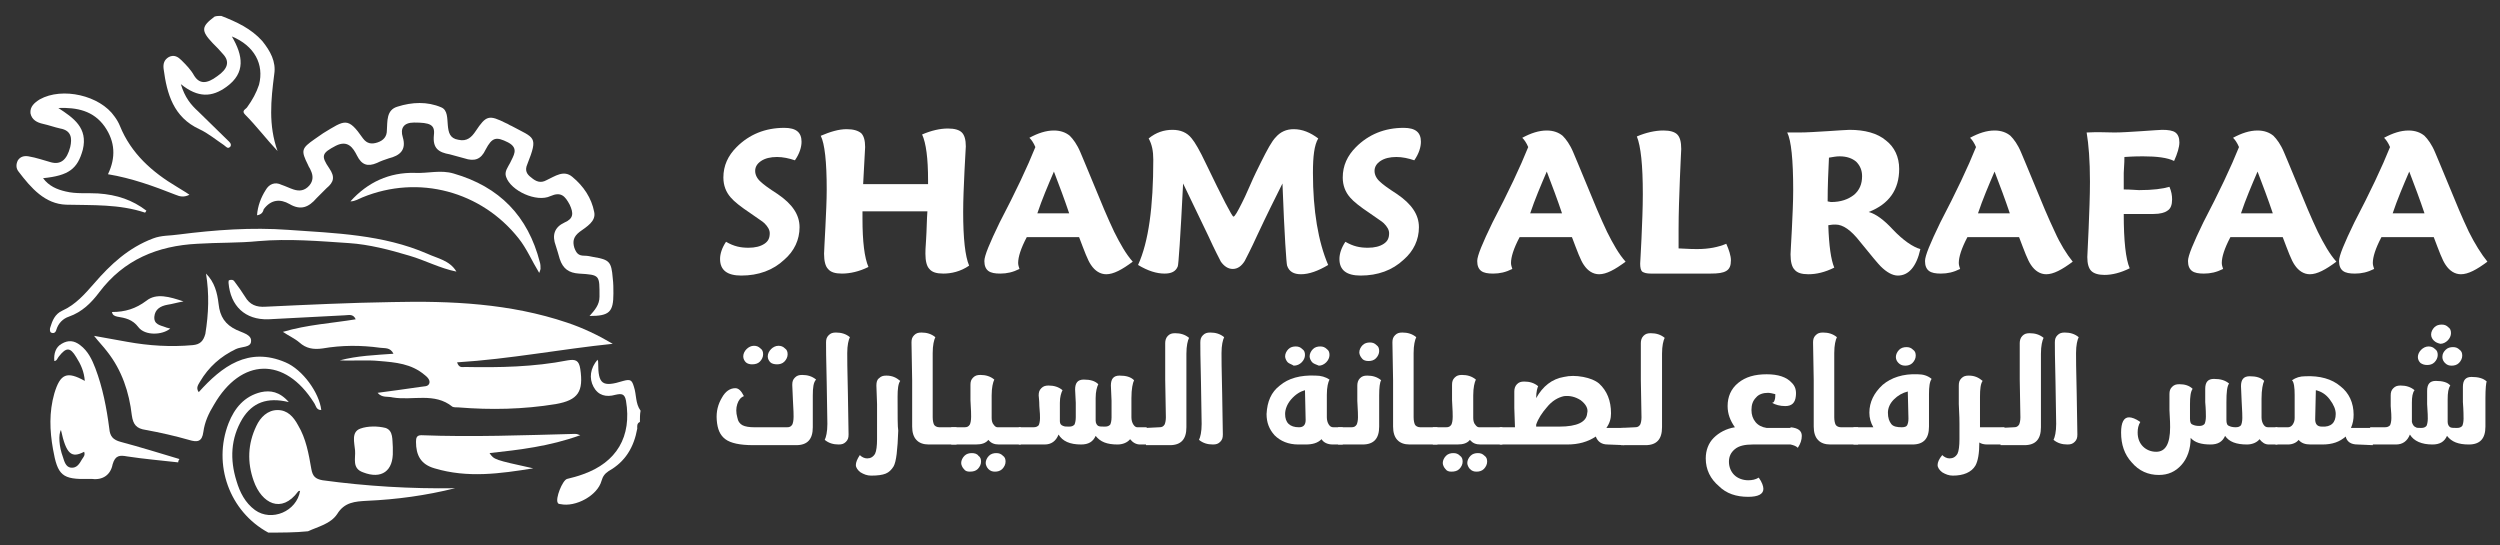 <?xml version="1.0" encoding="utf-8"?>
<!-- Generator: Adobe Illustrator 24.2.3, SVG Export Plug-In . SVG Version: 6.00 Build 0)  -->
<svg version="1.1" id="Layer_1" xmlns="http://www.w3.org/2000/svg" xmlns:xlink="http://www.w3.org/1999/xlink" x="0px" y="0px"
	 viewBox="0 0 377.4 82.3" style="enable-background:new 0 0 377.4 82.3;" xml:space="preserve">
<rect x="0" y="0" width="377.4" height="82.3" fill="#333333" stroke="none"/>
<style type="text/css">
	.st0{fill:#FFFFFF;}
</style>
<g>
	<path class="st0" d="M113,37.4c1,0,1.8-0.2,2.4-0.6c0.6-0.4,0.8-0.9,0.8-1.6c0-0.5-0.3-1-0.8-1.5c-0.3-0.3-1-0.7-2.1-1.5
		c-1.5-1-2.5-1.8-3-2.4c-0.7-0.8-1.1-1.8-1.1-3c0-1.8,0.7-3.3,2-4.6c1.9-1.9,4.3-2.9,7.2-2.9c1.8,0,2.6,0.7,2.6,2.1
		c0,0.8-0.3,1.8-1,2.8c-0.9-0.3-1.8-0.5-2.7-0.5c-1,0-1.8,0.2-2.4,0.6s-0.9,0.9-0.9,1.5s0.3,1.2,0.9,1.7c0.3,0.3,1.1,0.9,2.5,1.8
		c2.2,1.5,3.3,3.1,3.3,5c0,1.9-0.8,3.6-2.3,4.9c-1.7,1.6-3.9,2.4-6.5,2.4c-2.1,0-3.2-0.8-3.2-2.5c0-0.8,0.3-1.7,0.9-2.6
		C110.8,37.2,111.8,37.4,113,37.4z"/>
	<path class="st0" d="M142.4,41.3c-1,0-1.7-0.2-2.1-0.7c-0.4-0.4-0.6-1.2-0.6-2.3c0-0.2,0-0.9,0.1-2.1c0.1-1.5,0.1-3,0.2-4.3h-9.8
		V33c0,3.5,0.3,5.9,0.9,7.3c-1.4,0.7-2.8,1-4,1c-1,0-1.7-0.2-2.1-0.7c-0.4-0.4-0.6-1.2-0.6-2.3c0-0.5,0.1-1.8,0.2-4
		c0.1-2.1,0.2-4,0.2-5.7c0-4.2-0.3-6.9-0.9-8.1c1.4-0.6,2.7-1,3.9-1c1,0,1.7,0.2,2.2,0.6c0.4,0.4,0.6,1.1,0.6,2.1
		c0,0.2-0.1,2.1-0.3,5.6h9.8v-0.6c0-3.3-0.3-5.6-0.9-6.9c1.4-0.6,2.7-0.9,3.9-0.9c1,0,1.7,0.2,2.1,0.6c0.4,0.4,0.6,1.1,0.6,2.1
		c0,0.3-0.1,1.5-0.2,3.7c-0.1,2.2-0.2,4.3-0.2,6.2c0,4,0.3,6.7,0.9,8.1C145,41,143.6,41.3,142.4,41.3z"/>
	<path class="st0" d="M171,39.5c-1.6,1.2-2.9,1.9-4,1.9c-0.9,0-1.7-0.5-2.3-1.4c-0.5-0.7-1-2.1-1.8-4.2H155c-0.9,1.7-1.3,3-1.3,3.9
		c0,0.3,0.1,0.6,0.2,0.9c-1,0.5-1.9,0.7-2.9,0.7c-0.8,0-1.4-0.1-1.8-0.4c-0.4-0.3-0.6-0.8-0.6-1.5c0-0.8,0.8-2.7,2.3-5.8
		c2.4-4.6,4.2-8.4,5.4-11.4c-0.3-0.7-0.6-1.1-0.9-1.4c1.3-0.7,2.5-1.1,3.7-1.1c1,0,1.8,0.3,2.4,0.8c0.5,0.5,1.1,1.3,1.6,2.5
		c0.2,0.5,0.9,2.1,2,4.8s2.1,5.1,3.1,7.2C169.1,36.8,170,38.4,171,39.5L171,39.5z M161.4,32.2c-0.7-2.1-1.5-4.2-2.3-6.3
		c-0.9,2.1-1.8,4.2-2.5,6.3H161.4z"/>
	<path class="st0" d="M196.4,41.4c-1.1,0-1.8-0.4-2.1-1.3c-0.1-0.3-0.4-4.4-0.7-12.4c-1.1,2.2-2.4,4.8-3.8,7.8
		c-1,2.2-1.7,3.5-1.9,3.9c-0.5,0.8-1.1,1.2-1.8,1.2s-1.3-0.4-1.8-1.1c-0.2-0.4-0.9-1.7-1.9-3.9c-1.4-2.9-2.7-5.6-3.8-7.9
		c-0.4,8.1-0.7,12.3-0.8,12.5c-0.3,0.8-1,1.1-2,1.1c-1.2,0-2.5-0.4-4-1.3c1.6-3.5,2.3-8.8,2.3-15.9c0-1.3-0.2-2.3-0.7-3.2
		c1.1-0.9,2.3-1.3,3.6-1.3c1.2,0,2.2,0.4,2.9,1.3c0.5,0.6,1.2,1.8,2.1,3.7c2.6,5.4,4,8.1,4.2,8.1s0.6-0.7,1.3-2.1
		c0.2-0.4,0.6-1.2,1.2-2.6c0.6-1.4,1.2-2.6,1.7-3.6c0.9-1.8,1.6-3.1,2.2-3.7c0.7-0.8,1.6-1.2,2.7-1.2c1.3,0,2.5,0.5,3.7,1.4
		c-0.6,1-0.8,2.7-0.8,5.2c0,5.7,0.8,10.4,2.3,13.9C199,40.9,197.6,41.4,196.4,41.4z"/>
	<path class="st0" d="M206.5,37.4c1,0,1.8-0.2,2.4-0.6c0.6-0.4,0.8-0.9,0.8-1.6c0-0.5-0.3-1-0.8-1.5c-0.3-0.3-1-0.7-2.1-1.5
		c-1.5-1-2.5-1.8-3-2.4c-0.7-0.8-1.1-1.8-1.1-3c0-1.8,0.7-3.3,2-4.6c1.9-1.9,4.3-2.9,7.2-2.9c1.8,0,2.6,0.7,2.6,2.1
		c0,0.8-0.3,1.8-1,2.8c-0.9-0.3-1.8-0.5-2.7-0.5c-1,0-1.8,0.2-2.4,0.6c-0.6,0.4-0.9,0.9-0.9,1.5s0.3,1.2,0.9,1.7
		c0.3,0.3,1.1,0.9,2.5,1.8c2.2,1.5,3.3,3.1,3.3,5c0,1.9-0.8,3.6-2.3,4.9c-1.7,1.6-3.9,2.4-6.5,2.4c-2.1,0-3.2-0.8-3.2-2.5
		c0-0.8,0.3-1.7,0.9-2.6C204.3,37.2,205.3,37.4,206.5,37.4z"/>
	<path class="st0" d="M245.4,39.5c-1.6,1.2-2.9,1.9-4,1.9c-0.9,0-1.7-0.5-2.3-1.4c-0.5-0.7-1-2.1-1.8-4.2h-7.9
		c-0.9,1.7-1.3,3-1.3,3.9c0,0.3,0.1,0.6,0.2,0.9c-1,0.5-1.9,0.7-2.9,0.7c-0.8,0-1.4-0.1-1.8-0.4c-0.4-0.3-0.6-0.8-0.6-1.5
		c0-0.8,0.8-2.7,2.3-5.8c2.4-4.6,4.2-8.4,5.4-11.4c-0.3-0.7-0.6-1.1-0.9-1.4c1.3-0.7,2.5-1.1,3.7-1.1c1,0,1.8,0.3,2.4,0.8
		c0.5,0.5,1.1,1.3,1.6,2.5c0.2,0.5,0.9,2.1,2,4.8s2.1,5.1,3.1,7.2C243.5,36.8,244.4,38.4,245.4,39.5L245.4,39.5z M235.8,32.2
		c-0.7-2.1-1.5-4.2-2.3-6.3c-0.9,2.1-1.8,4.2-2.5,6.3H235.8z"/>
	<path class="st0" d="M261.3,39.3c0,0.8-0.2,1.3-0.7,1.6s-1.2,0.4-2.4,0.4c-0.3,0-0.8,0-1.5,0c-0.7,0-1.2,0-1.6,0
		c-1.4,0-2.8,0-4.1,0h-1.8c-0.6,0-1-0.1-1.3-0.3c-0.2-0.2-0.3-0.6-0.3-1.2c0-0.2,0.1-1.5,0.2-3.8c0.1-2.3,0.2-4.6,0.2-6.7
		c0-4.4-0.3-7.2-0.9-8.7c1.4-0.6,2.8-0.9,4-0.9c1,0,1.7,0.2,2.1,0.6c0.4,0.4,0.6,1.1,0.6,2.2c0,0.3-0.1,1.7-0.2,4.4
		c-0.1,2.7-0.2,5.2-0.2,7.7c0,1.3,0,2.2,0,2.9c1.6,0.1,2.5,0.1,2.8,0.1c1.8,0,3.2-0.3,4.4-0.8C261,37.7,261.3,38.6,261.3,39.3z"/>
	<path class="st0" d="M286.5,41.6c-0.8,0-1.7-0.5-2.6-1.4c-0.4-0.4-1.4-1.6-3.1-3.7c-1.4-1.8-2.6-2.6-3.7-2.6c-0.3,0-0.6,0-1.1,0.1
		c0.1,3.1,0.4,5.2,0.9,6.4c-1.4,0.7-2.7,1-3.9,1c-1,0-1.7-0.2-2.1-0.7c-0.4-0.4-0.6-1.2-0.6-2.3c0-0.4,0.1-1.7,0.2-3.8
		s0.2-4.1,0.2-5.9c0-4.6-0.3-7.5-0.9-8.7c0.6,0,1.2,0,1.8,0c1.2,0,2.6-0.1,4.3-0.2c1.7-0.1,2.8-0.2,3.3-0.2c2.3,0,4.2,0.5,5.5,1.6
		c1.3,1,2,2.5,2,4.3c0,3.1-1.5,5.3-4.6,6.5c1.1,0.3,2.3,1.2,3.6,2.6c1.6,1.7,3.1,2.7,4.2,3C289.3,40.3,288.1,41.6,286.5,41.6z
		 M276.4,30.5c1.5,0,2.6-0.4,3.5-1.1c0.8-0.7,1.2-1.6,1.2-2.8c0-0.9-0.3-1.6-0.9-2.2c-0.6-0.5-1.4-0.8-2.5-0.8c-0.5,0-1,0.1-1.6,0.2
		c-0.1,2.1-0.2,4.3-0.2,6.6L276.4,30.5L276.4,30.5z"/>
	<path class="st0" d="M312.9,39.5c-1.6,1.2-2.9,1.9-4,1.9c-0.9,0-1.7-0.5-2.3-1.4c-0.5-0.7-1-2.1-1.8-4.2H297
		c-0.9,1.7-1.3,3-1.3,3.9c0,0.3,0.1,0.6,0.2,0.9c-1,0.5-1.9,0.7-2.9,0.7c-0.8,0-1.4-0.1-1.8-0.4c-0.4-0.3-0.6-0.8-0.6-1.5
		c0-0.8,0.8-2.7,2.3-5.8c2.4-4.6,4.2-8.4,5.4-11.4c-0.3-0.7-0.6-1.1-0.9-1.4c1.3-0.7,2.5-1.1,3.7-1.1c1,0,1.8,0.3,2.4,0.8
		c0.5,0.5,1.1,1.3,1.6,2.5c0.2,0.5,0.9,2.1,2,4.8s2.1,5.1,3.1,7.2C311,36.8,312,38.4,312.9,39.5L312.9,39.5z M303.4,32.2
		c-0.7-2.1-1.5-4.2-2.3-6.3c-0.9,2.1-1.8,4.2-2.5,6.3H303.4z"/>
	<path class="st0" d="M319.2,20c1.1,0,2.5-0.1,4.1-0.2s2.7-0.2,3.1-0.2c0.9,0,1.6,0.1,2,0.4s0.6,0.8,0.6,1.5s-0.3,1.7-0.8,2.8
		c-1-0.5-2.6-0.7-4.7-0.7c-0.4,0-1.4,0-2.8,0.1c0,0.2,0,1-0.1,2.4c0,1,0,1.8,0,2.5c1.1,0,1.9,0.1,2.3,0.1c2.1,0,3.6-0.2,4.6-0.5
		c0.3,0.7,0.4,1.3,0.4,1.9c0,0.8-0.2,1.4-0.7,1.7c-0.4,0.3-1.1,0.5-2.1,0.5h-1.4c-1,0-2,0-3.1,0c0,4.1,0.3,6.8,0.9,8.2
		c-1.4,0.7-2.7,1-3.8,1c-0.9,0-1.6-0.2-2-0.6c-0.4-0.4-0.6-1.1-0.6-2.1c0-0.3,0.1-1.8,0.2-4.3s0.2-4.9,0.2-7.1
		c0-3.2-0.2-5.6-0.5-7.4C316.7,19.9,318.1,20,319.2,20z"/>
	<path class="st0" d="M352.7,39.5c-1.6,1.2-2.9,1.9-4,1.9c-0.9,0-1.7-0.5-2.3-1.4c-0.5-0.7-1-2.1-1.8-4.2h-7.9
		c-0.9,1.7-1.3,3-1.3,3.9c0,0.3,0.1,0.6,0.2,0.9c-1,0.5-1.9,0.7-2.9,0.7c-0.8,0-1.4-0.1-1.8-0.4c-0.4-0.3-0.6-0.8-0.6-1.5
		c0-0.8,0.8-2.7,2.3-5.8c2.4-4.6,4.2-8.4,5.4-11.4c-0.3-0.7-0.6-1.1-0.9-1.4c1.3-0.7,2.5-1.1,3.7-1.1c1,0,1.8,0.3,2.4,0.8
		c0.5,0.5,1.1,1.3,1.6,2.5c0.2,0.5,0.9,2.1,2,4.8s2.1,5.1,3.1,7.2C350.8,36.8,351.7,38.4,352.7,39.5L352.7,39.5z M343.1,32.2
		c-0.7-2.1-1.5-4.2-2.3-6.3c-0.9,2.1-1.8,4.2-2.5,6.3H343.1z"/>
	<path class="st0" d="M375.5,39.5c-1.6,1.2-2.9,1.9-4,1.9c-0.9,0-1.7-0.5-2.3-1.4c-0.5-0.7-1-2.1-1.8-4.2h-7.9
		c-0.9,1.7-1.3,3-1.3,3.9c0,0.3,0.1,0.6,0.2,0.9c-1,0.5-1.9,0.7-2.9,0.7c-0.8,0-1.4-0.1-1.8-0.4c-0.4-0.3-0.6-0.8-0.6-1.5
		c0-0.8,0.8-2.7,2.3-5.8c2.4-4.6,4.2-8.4,5.4-11.4c-0.3-0.7-0.6-1.1-0.9-1.4c1.3-0.7,2.5-1.1,3.7-1.1c1,0,1.8,0.3,2.4,0.8
		c0.5,0.5,1.1,1.3,1.6,2.5c0.2,0.5,0.9,2.1,2,4.8s2.1,5.1,3.1,7.2C373.6,36.8,374.6,38.4,375.5,39.5L375.5,39.5z M366,32.2
		c-0.7-2.1-1.5-4.2-2.3-6.3c-0.9,2.1-1.8,4.2-2.5,6.3H366z"/>
</g>
<g>
	<path class="st0" d="M122.7,59.7c0,0.7,0,1.6,0,2.5v2.3c0,1.8-0.8,2.7-2.5,2.7h-6.5c-2,0-3.4-0.3-4.2-0.9c-0.8-0.6-1.2-1.5-1.3-2.9
		c-0.1-1.3,0.2-2.4,0.8-3.4c0.5-0.9,1.2-1.4,2-1.4c0.5,0,0.9,0.4,1.3,1.2c-0.5,0.2-0.8,0.6-1,1.2c-0.2,0.6-0.2,1.3,0,2
		c0.1,0.6,0.4,1,0.8,1.2s1,0.3,1.8,0.3h4.9c0.4,0,0.6-0.1,0.8-0.4c0.1-0.2,0.2-0.6,0.2-1.2c0-0.2,0-1-0.1-2.5l-0.1-2.3
		c0-0.5,0.1-0.8,0.4-1.1s0.6-0.4,1.1-0.4c0.8,0,1.5,0.2,2.1,0.7C122.8,57.7,122.7,58.5,122.7,59.7z M112.6,54.7
		c-0.2-0.2-0.4-0.5-0.4-0.9s0.2-0.8,0.5-1.1s0.7-0.5,1.1-0.5s0.7,0.1,1,0.4c0.3,0.2,0.4,0.5,0.4,0.9s-0.2,0.8-0.5,1.1
		S114,55,113.5,55C113.2,55,112.8,54.9,112.6,54.7z M116.3,54.7c-0.2-0.2-0.4-0.5-0.4-0.9s0.2-0.8,0.5-1.1s0.7-0.5,1.1-0.5
		s0.7,0.1,1,0.4c0.3,0.2,0.4,0.5,0.4,0.9s-0.2,0.8-0.5,1.1s-0.7,0.4-1.1,0.4C116.9,55,116.5,54.9,116.3,54.7z"/>
	<path class="st0" d="M128,59.5l0.1,6.1c0,0.5-0.1,0.8-0.4,1.1s-0.6,0.4-1.1,0.4c-0.8,0-1.5-0.2-2.1-0.7c0.2-0.4,0.4-1.2,0.4-2.4
		l-0.1-6.2c-0.1-3.6-0.1-5.7-0.1-6.1c0-0.5,0.1-0.8,0.4-1.1s0.6-0.4,1.1-0.4c0.8,0,1.5,0.2,2.1,0.7c-0.2,0.4-0.4,1.2-0.4,2.4
		C127.9,53.8,127.9,55.8,128,59.5z"/>
	<path class="st0" d="M135.6,65c-0.1,2.9-0.3,4.7-0.7,5.4c-0.3,0.5-0.7,0.9-1.2,1.1s-1.2,0.3-2.2,0.3c-0.6,0-1.1-0.2-1.6-0.5
		c-0.4-0.3-0.7-0.7-0.7-1.1s0.2-0.9,0.6-1.5c0.3,0.3,0.7,0.5,1.1,0.5c0.5,0,0.9-0.2,1.2-0.7c0.2-0.4,0.3-1.2,0.3-2.2
		c0-0.3,0-0.8,0-1.4V64c0-0.5,0-1.5,0-3l-0.1-2.8c0-0.5,0.1-0.9,0.4-1.1c0.3-0.3,0.6-0.4,1.1-0.4c0.9,0,1.5,0.3,2.1,0.8
		c-0.3,0.4-0.4,1.2-0.4,2.4C135.5,62.8,135.5,64.5,135.6,65z"/>
	<path class="st0" d="M140.2,67.1c-1.6,0-2.5-0.9-2.5-2.7c0-2.7,0-5.1,0-7l-0.1-5.7c0-0.5,0.1-0.8,0.4-1.1s0.6-0.4,1.1-0.4
		c0.8,0,1.5,0.2,2.1,0.7c-0.2,0.4-0.4,1.2-0.4,2.4V63c0,0.5,0.1,0.9,0.2,1.1c0.1,0.2,0.4,0.4,0.8,0.4h2.6v2.6
		C144.4,67.1,140.2,67.1,140.2,67.1z"/>
	<path class="st0" d="M150.8,67.1c-0.7,0-1.2-0.2-1.6-0.7c-0.4,0.5-1,0.7-1.9,0.7h-3.7v-2.6h2c0.4,0,0.6-0.1,0.8-0.4
		c0.1-0.2,0.2-0.6,0.2-1.2c0-0.2,0-1-0.1-2.5c0-1.2,0-2,0-2.3c0-0.5,0.1-0.8,0.4-1.1c0.3-0.3,0.6-0.4,1.1-0.4c0.8,0,1.5,0.2,2.1,0.7
		c-0.2,0.4-0.4,1.2-0.4,2.4v3.4c0,0.4,0.1,0.8,0.3,1c0.2,0.3,0.4,0.4,0.6,0.4h3.5v2.6C154.1,67.1,150.8,67.1,150.8,67.1z
		 M147.7,68.8c0.3,0.2,0.4,0.5,0.4,0.9s-0.2,0.8-0.5,1.1c-0.3,0.3-0.7,0.4-1.2,0.4c-0.4,0-0.7-0.1-0.9-0.4c-0.2-0.2-0.4-0.6-0.4-0.9
		c0-0.4,0.2-0.8,0.5-1.1c0.3-0.3,0.7-0.4,1.1-0.4C147.1,68.4,147.5,68.5,147.7,68.8z M151.4,68.8c0.3,0.2,0.4,0.5,0.4,0.9
		s-0.2,0.8-0.5,1.1c-0.3,0.3-0.7,0.4-1.1,0.4c-0.4,0-0.7-0.1-1-0.4c-0.2-0.2-0.4-0.6-0.4-0.9c0-0.4,0.2-0.8,0.5-1.1
		c0.3-0.3,0.7-0.4,1.1-0.4S151.1,68.5,151.4,68.8z"/>
	<path class="st0" d="M172.1,67.1c-0.6,0-1.1-0.3-1.5-0.8c-0.4,0.5-1.1,0.8-1.9,0.8c-1.6,0-2.6-0.4-3.3-1.3
		c-0.4,0.9-1.1,1.3-2.2,1.3c-1.7,0-2.8-0.5-3.4-1.5c-0.4,1-1.1,1.5-2.1,1.5h-3.9v-2.6h2.2c0.4,0,0.6-0.1,0.8-0.3
		c0.1-0.2,0.2-0.6,0.2-1.1c0-0.2,0-0.8-0.1-1.8c0-0.9-0.1-1.4-0.1-1.6c0-0.5,0.1-0.8,0.4-1.1c0.3-0.3,0.6-0.4,1.1-0.4
		c0.8,0,1.5,0.2,2.1,0.7c-0.2,0.4-0.4,1-0.4,1.9c0,0.5,0,1,0,1.4v1.4c0,0.4,0.2,0.6,0.5,0.7c0.2,0.1,0.5,0.1,0.9,0.1
		s0.6-0.1,0.8-0.3c0.1-0.2,0.2-0.6,0.2-1.1s0-1.2,0-2.2l-0.1-2c0-1,0.4-1.5,1.3-1.5c1,0,1.7,0.2,2.2,0.7c-0.2,0.4-0.4,1.1-0.4,2.1
		v3.4c0,0.4,0.2,0.7,0.4,0.8c0.2,0.1,0.5,0.1,1,0.1c0.4,0,0.6-0.1,0.8-0.3c0.1-0.2,0.2-0.6,0.2-1.1s0-1.3,0-2.5l-0.1-2.3
		c0-1,0.4-1.5,1.3-1.5c1,0,1.7,0.2,2.2,0.7c-0.2,0.4-0.4,1.3-0.4,2.7c0,0.3,0,1.2,0,2.7c0,0.1,0,0.1,0,0.2c0,0.4,0.1,0.8,0.3,1.1
		s0.4,0.4,0.6,0.4h1.4v2.6C173.1,67.1,172.1,67.1,172.1,67.1z"/>
	<path class="st0" d="M175,64.5c0.4,0,0.6-0.1,0.8-0.4c0.1-0.2,0.2-0.6,0.2-1.1l-0.1-5.7c0-3.1,0-4.9,0-5.5c0-0.4,0.1-0.8,0.4-1.1
		s0.6-0.4,1.1-0.4c0.8,0,1.5,0.2,2.1,0.7c-0.2,0.4-0.4,1.2-0.4,2.4v11.1c0,1.8-0.8,2.7-2.5,2.7H173v-2.6L175,64.5L175,64.5z"/>
	<path class="st0" d="M184.5,59.5l0.1,6.1c0,0.5-0.1,0.8-0.4,1.1s-0.6,0.4-1.1,0.4c-0.8,0-1.5-0.2-2.1-0.7c0.2-0.4,0.4-1.2,0.4-2.4
		l-0.1-6.2c-0.1-3.6-0.1-5.7-0.1-6.1c0-0.5,0.1-0.8,0.4-1.1s0.6-0.4,1.1-0.4c0.8,0,1.5,0.2,2.1,0.7c-0.2,0.4-0.4,1.2-0.4,2.4
		C184.4,53.8,184.4,55.8,184.5,59.5z"/>
	<path class="st0" d="M201.2,67.1c-0.8,0-1.4-0.3-1.7-0.8c-0.6,0.6-1.4,0.8-2.4,0.8H196c-1.5,0-2.7-0.5-3.6-1.4
		c-0.8-0.9-1.2-1.9-1.2-3.2c0.1-1.9,0.7-3.3,2-4.3c1.3-1.1,3.1-1.6,5.4-1.5c0.8,0,1.5,0.2,2.1,0.6c-0.2,0.4-0.4,1.1-0.4,2.3v3.3V63
		c0,0.4,0.1,0.8,0.3,1.1c0.2,0.3,0.4,0.4,0.7,0.4h1.4v2.6C202.7,67.1,201.2,67.1,201.2,67.1z M194.4,54.7c-0.2-0.2-0.4-0.6-0.4-0.9
		c0-0.4,0.2-0.8,0.5-1.1s0.7-0.4,1.1-0.4c0.4,0,0.7,0.1,1,0.4c0.3,0.2,0.4,0.5,0.4,0.9s-0.2,0.8-0.5,1.1s-0.7,0.5-1.2,0.5
		C195,55,194.6,54.9,194.4,54.7z M197.1,63.4l-0.1-4.5c-0.7,0.2-1.4,0.6-2.1,1.4c-0.6,0.7-0.9,1.5-0.9,2.2c0,1.3,0.7,2,2.1,2
		C196.8,64.5,197.1,64.1,197.1,63.4z M198.1,54.7c-0.2-0.2-0.4-0.6-0.4-0.9c0-0.4,0.2-0.8,0.5-1.1s0.7-0.4,1.1-0.4
		c0.4,0,0.7,0.1,1,0.4c0.3,0.2,0.4,0.5,0.4,0.9s-0.2,0.8-0.5,1.1s-0.7,0.5-1.1,0.5C198.6,55,198.3,54.9,198.1,54.7z"/>
	<path class="st0" d="M208.2,59.7v4.7c0,1.8-0.8,2.7-2.5,2.7H202v-2.6h2c0.4,0,0.6-0.1,0.8-0.4c0.1-0.2,0.2-0.6,0.2-1.1
		c0-0.2,0-1-0.1-2.5c0-1.2,0-2,0-2.3c0-0.4,0.1-0.8,0.4-1.1c0.3-0.3,0.6-0.4,1.1-0.4c0.8,0,1.5,0.2,2.1,0.7
		C208.3,57.7,208.2,58.5,208.2,59.7z M205.6,54.1c-0.2-0.2-0.4-0.6-0.4-0.9c0-0.4,0.2-0.8,0.5-1.1s0.7-0.4,1.1-0.4
		c0.4,0,0.7,0.1,1,0.4c0.3,0.2,0.4,0.5,0.4,0.9s-0.2,0.8-0.5,1.1s-0.7,0.4-1.1,0.4S205.8,54.4,205.6,54.1z"/>
	<path class="st0" d="M212.8,67.1c-1.6,0-2.5-0.9-2.5-2.7c0-2.7,0-5.1,0-7l-0.1-5.7c0-0.5,0.1-0.8,0.4-1.1s0.6-0.4,1.1-0.4
		c0.8,0,1.5,0.2,2.1,0.7c-0.2,0.4-0.4,1.2-0.4,2.4V63c0,0.5,0.1,0.9,0.2,1.1c0.1,0.2,0.4,0.4,0.8,0.4h2.6v2.6
		C217,67.1,212.8,67.1,212.8,67.1z"/>
	<path class="st0" d="M223.5,67.1c-0.7,0-1.2-0.2-1.6-0.7c-0.4,0.5-1,0.7-1.9,0.7h-3.7v-2.6h2c0.4,0,0.6-0.1,0.8-0.4
		c0.1-0.2,0.2-0.6,0.2-1.2c0-0.2,0-1-0.1-2.5c0-1.2,0-2,0-2.3c0-0.5,0.1-0.8,0.4-1.1c0.3-0.3,0.6-0.4,1.1-0.4c0.8,0,1.5,0.2,2.1,0.7
		c-0.2,0.4-0.4,1.2-0.4,2.4v3.4c0,0.4,0.1,0.8,0.3,1c0.2,0.3,0.4,0.4,0.6,0.4h3.5v2.6C226.8,67.1,223.5,67.1,223.5,67.1z
		 M220.4,68.8c0.3,0.2,0.4,0.5,0.4,0.9s-0.2,0.8-0.5,1.1c-0.3,0.3-0.7,0.4-1.2,0.4c-0.4,0-0.7-0.1-0.9-0.4c-0.2-0.2-0.4-0.6-0.4-0.9
		c0-0.4,0.2-0.8,0.5-1.1s0.7-0.4,1.1-0.4C219.8,68.4,220.1,68.5,220.4,68.8z M224.1,68.8c0.3,0.2,0.4,0.5,0.4,0.9s-0.2,0.8-0.5,1.1
		c-0.3,0.3-0.7,0.4-1.1,0.4c-0.4,0-0.7-0.1-1-0.4c-0.2-0.2-0.4-0.6-0.4-0.9c0-0.4,0.2-0.8,0.5-1.1c0.3-0.3,0.7-0.4,1.1-0.4
		C223.5,68.4,223.8,68.5,224.1,68.8z"/>
	<path class="st0" d="M242.7,67.1c-0.9,0-1.5-0.4-1.8-1.2c-1.2,0.8-2.6,1.2-4.3,1.2h-10.2v-2.6h2.3l-0.1-2.9c0-1.3,0-2.2,0-2.5
		c0-0.4,0.1-0.8,0.4-1.1c0.3-0.3,0.6-0.4,1.1-0.4c0.8,0,1.5,0.2,2.1,0.7c-0.1,0.2-0.3,0.8-0.3,1.8c1-1.8,2.4-2.9,4.2-3.2
		c0.9-0.2,1.8-0.2,2.9,0c1,0.2,1.8,0.5,2.4,1c1.2,1.1,1.8,2.6,1.8,4.5c0,0.8-0.2,1.5-0.7,2.2h2.7v2.6L242.7,67.1L242.7,67.1z
		 M238.6,60.4c-0.8-0.5-1.6-0.7-2.5-0.6c-0.9,0.2-1.8,0.7-2.6,1.7c-0.7,0.8-1.3,1.7-1.6,2.6v0.3h3.5c2.7,0,4.1-0.7,4.2-2
		C239.8,61.7,239.4,61,238.6,60.4z"/>
	<path class="st0" d="M246.8,64.5c0.4,0,0.6-0.1,0.8-0.4c0.1-0.2,0.2-0.6,0.2-1.1l-0.1-5.7c0-3.1,0-4.9,0-5.5c0-0.4,0.1-0.8,0.4-1.1
		c0.3-0.3,0.6-0.4,1.1-0.4c0.8,0,1.5,0.2,2.1,0.7c-0.2,0.4-0.4,1.2-0.4,2.4v11.1c0,1.8-0.8,2.7-2.5,2.7h-3.7v-2.6L246.8,64.5
		L246.8,64.5z"/>
	<path class="st0" d="M270.3,64.5c1.1,0.1,1.7,0.5,1.7,1.3c0,0.6-0.2,1.2-0.6,1.8c-0.3-0.3-0.7-0.4-1.1-0.5h-5.7
		c-1.2,0-2.1,0.2-2.7,0.7s-0.9,1.1-0.9,1.9s0.3,1.5,0.8,2s1.3,0.8,2.1,0.8c0.6,0,1.1-0.1,1.6-0.4c0.5,0.7,0.7,1.3,0.7,1.7
		c0,0.8-0.8,1.2-2.3,1.2c-1.8,0-3.3-0.5-4.4-1.6c-1.3-1.1-2-2.5-2-4.2c0-1.2,0.4-2.3,1.2-3.1c0.8-0.8,1.9-1.4,3.2-1.6
		c-0.7-1-1.1-2-1.1-3.2c0-1.4,0.5-2.6,1.6-3.5s2.5-1.3,4.3-1.3c1.7,0,3,0.4,3.8,1.3c0.5,0.5,0.7,1.1,0.6,2c-0.1,1-0.6,1.5-1.6,1.5
		c-0.8,0-1.5-0.2-2-0.5c0.2,0,0.3-0.1,0.4-0.4c0.1-0.3,0.1-0.6,0.1-0.9l0,0c-0.4-0.1-0.8-0.2-1.1-0.2c-0.7,0-1.4,0.2-1.8,0.7
		c-0.5,0.5-0.7,1.1-0.7,1.9c0,0.7,0.2,1.3,0.6,1.8s1,0.8,1.7,0.9h3.6V64.5z"/>
	<path class="st0" d="M276.3,67.1c-1.6,0-2.5-0.9-2.5-2.7c0-2.7,0-5.1,0-7l-0.1-5.7c0-0.5,0.1-0.8,0.4-1.1s0.6-0.4,1.1-0.4
		c0.8,0,1.5,0.2,2.1,0.7c-0.2,0.4-0.4,1.2-0.4,2.4V63c0,0.5,0.1,0.9,0.2,1.1c0.1,0.2,0.4,0.4,0.8,0.4h2.6v2.6
		C280.5,67.1,276.3,67.1,276.3,67.1z"/>
	<path class="st0" d="M291.2,59.5v4.9c0,1.8-0.8,2.7-2.5,2.7h-8.9v-2.6h3c-0.4-0.7-0.6-1.4-0.6-2.2c0-1.6,0.7-3,2-4.2
		c1.3-1.1,3.1-1.7,5.3-1.6c0.8,0,1.5,0.2,2.1,0.7C291.3,57.6,291.2,58.4,291.2,59.5z M287.9,64.2c0.1-0.2,0.2-0.5,0.2-1l-0.1-4.1
		c-0.8,0.2-1.5,0.6-2.1,1.2c-0.6,0.6-0.9,1.3-0.9,2c0,0.8,0.2,1.3,0.5,1.7s0.9,0.5,1.6,0.5C287.5,64.5,287.8,64.4,287.9,64.2z
		 M286.6,54.8c-0.2-0.2-0.4-0.5-0.4-0.9s0.2-0.8,0.5-1.1s0.7-0.4,1.1-0.4s0.7,0.1,1,0.4c0.3,0.2,0.4,0.5,0.4,0.9s-0.2,0.8-0.5,1.1
		s-0.7,0.4-1.1,0.4C287.1,55.2,286.8,55,286.6,54.8z"/>
	<path class="st0" d="M300,67.1c-0.5,0-0.9-0.1-1.2-0.3c0,1.6-0.2,2.8-0.6,3.5c-0.6,1-1.8,1.5-3.4,1.5c-0.6,0-1.1-0.2-1.6-0.5
		c-0.4-0.3-0.7-0.7-0.7-1.1s0.2-0.9,0.7-1.5c0.3,0.3,0.7,0.5,1.1,0.5c0.5,0,0.9-0.2,1.2-0.7c0.2-0.4,0.3-1.2,0.3-2.2
		c0-0.3,0-0.8,0-1.4c0,0,0-0.4,0-0.9c0-0.3,0-1.3-0.1-3c0-1.5,0-2.4,0-2.8c0-0.5,0.1-0.8,0.4-1.1s0.6-0.4,1.1-0.4
		c0.9,0,1.5,0.3,2.1,0.8c-0.3,0.4-0.4,1.2-0.4,2.4c0,2.1,0,3.6,0,4.6h3.7v2.6H300z"/>
	<path class="st0" d="M304,64.5c0.4,0,0.6-0.1,0.8-0.4c0.1-0.2,0.2-0.6,0.2-1.1l-0.1-5.7c0-3.1,0-4.9,0-5.5c0-0.4,0.1-0.8,0.4-1.1
		s0.6-0.4,1.1-0.4c0.8,0,1.5,0.2,2.1,0.7c-0.2,0.4-0.4,1.2-0.4,2.4v11.1c0,1.8-0.8,2.7-2.5,2.7H302v-2.6L304,64.5L304,64.5z"/>
	<path class="st0" d="M313.5,59.5l0.1,6.1c0,0.5-0.1,0.8-0.4,1.1c-0.3,0.3-0.6,0.4-1.1,0.4c-0.8,0-1.5-0.2-2.1-0.7
		c0.2-0.4,0.4-1.2,0.4-2.4l-0.1-6.2c-0.1-3.6-0.1-5.7-0.1-6.1c0-0.5,0.1-0.8,0.4-1.1s0.6-0.4,1.1-0.4c0.8,0,1.5,0.2,2.1,0.7
		c-0.2,0.4-0.4,1.2-0.4,2.4C313.4,53.8,313.4,55.8,313.5,59.5z"/>
	<path class="st0" d="M342.5,67.1c-0.6,0-1-0.3-1.4-0.8c-0.4,0.5-1.1,0.8-1.9,0.8c-1.6,0-2.7-0.4-3.3-1.3c-0.4,0.9-1.1,1.3-2.2,1.3
		c-1.4,0-2.4-0.3-3-1c0,1.7-0.5,3.1-1.4,4.1s-2,1.5-3.4,1.5c-1.6,0-3-0.6-4.1-1.9c-1.1-1.2-1.6-2.7-1.6-4.5c0-1.5,0.4-2.3,1.2-2.3
		c0.4,0,1,0.2,1.7,0.7c-0.3,0.5-0.4,1-0.4,1.6c0,0.9,0.3,1.6,0.8,2.1s1.2,0.8,2,0.8c1.4,0,2.1-1.2,2.1-3.7c0-0.2,0-1.1-0.1-2.6
		c0-1.3,0-2.1,0-2.4c0-0.5,0.1-0.8,0.4-1.1s0.6-0.4,1.1-0.4c0.8,0,1.5,0.2,2,0.7c-0.3,0.4-0.4,1.2-0.4,2.3s0,1.9,0,2.3v-0.1
		c0,0.5,0.1,0.8,0.4,0.9c0.2,0.1,0.5,0.2,1,0.2c0.4,0,0.6-0.1,0.8-0.3c0.1-0.2,0.2-0.6,0.2-1.1c0-0.3,0-1.1-0.1-2.2c0-1,0-1.7,0-2
		c0-1,0.4-1.5,1.3-1.5c1,0,1.7,0.2,2.3,0.7c-0.3,0.4-0.4,1.3-0.4,2.8c0,0.7,0,1.6,0,2.7l0,0c0,0.5,0.1,0.8,0.4,0.9
		c0.2,0.1,0.5,0.2,1,0.2c0.4,0,0.6-0.1,0.8-0.3c0.1-0.2,0.2-0.6,0.2-1.1c0-0.2,0-1-0.1-2.5l-0.1-2.3c0-1,0.4-1.5,1.3-1.5
		c1,0,1.7,0.2,2.2,0.7c-0.2,0.4-0.4,1.3-0.4,2.7v2.7V63c0,0.4,0.1,0.8,0.3,1.1c0.2,0.3,0.4,0.4,0.7,0.4h1.4v2.6
		C343.8,67.1,342.5,67.1,342.5,67.1z"/>
	<path class="st0" d="M355.9,67.1c-1,0-1.6-0.4-1.8-1.2c-0.9,0.8-2,1.2-3.5,1.2h-1.8c-0.8,0-1.4-0.2-1.8-0.7
		c-0.3,0.4-0.9,0.7-1.6,0.7h-1.9v-2.6h1.9c0.2,0,0.5-0.1,0.7-0.4c0.2-0.3,0.3-0.6,0.3-1v-3.5c0-1.1-0.1-1.9-0.4-2.2
		c0.6-0.4,1.2-0.6,2-0.6c2.2-0.1,4,0.4,5.3,1.5c1.3,1,2,2.5,2,4.3c0,0.7-0.1,1.3-0.4,2h3.3v2.6L355.9,67.1L355.9,67.1z M352.6,62.5
		c0-0.7-0.3-1.4-0.9-2.2s-1.3-1.2-2.1-1.4l-0.1,4.4c0,0.7,0.3,1.1,1,1.1C351.9,64.5,352.6,63.8,352.6,62.5z"/>
	<path class="st0" d="M375.2,60.1v4.3c0,1.8-0.8,2.7-2.5,2.7c-1.6,0-2.6-0.4-3.3-1.3c-0.4,0.9-1.1,1.3-2.2,1.3
		c-1.6,0-2.8-0.5-3.4-1.5c-0.4,1-1.1,1.5-2.1,1.5h-3.9v-2.6h2.2c0.4,0,0.6-0.1,0.8-0.3c0.1-0.2,0.2-0.6,0.2-1.1c0-0.2,0-0.8-0.1-1.8
		c0-0.8,0-1.3,0-1.6c0-0.5,0.1-0.8,0.4-1.1s0.6-0.4,1.1-0.4c0.8,0,1.5,0.2,2.1,0.7c-0.3,0.4-0.4,1-0.4,1.9v2.9
		c0.1,0.4,0.3,0.7,0.6,0.8c0.1,0.1,0.4,0.1,0.8,0.1s0.6-0.1,0.8-0.3c0.1-0.2,0.2-0.6,0.2-1.1c0-0.2,0-0.9-0.1-2.2c0-1,0-1.7,0-2
		c0-1,0.4-1.5,1.3-1.5c1,0,1.8,0.2,2.2,0.7c-0.3,0.4-0.4,1.1-0.4,2.1v3.4c0,0.4,0.2,0.7,0.4,0.8c0.2,0.1,0.5,0.1,1,0.1
		c0.4,0,0.6-0.1,0.8-0.3c0.1-0.2,0.2-0.6,0.2-1.1c0-0.3,0-1.2-0.1-2.5c0-1.2,0-2,0-2.3c0-1,0.4-1.5,1.3-1.5c1,0,1.8,0.2,2.3,0.7
		C375.3,57.7,375.2,58.7,375.2,60.1z M365.4,54.8c-0.2-0.2-0.4-0.5-0.4-0.9s0.2-0.8,0.5-1.1s0.7-0.5,1.1-0.5s0.7,0.1,1,0.4
		c0.3,0.2,0.4,0.5,0.4,0.9s-0.2,0.8-0.5,1.1s-0.7,0.4-1.1,0.4C366,55.1,365.7,55,365.4,54.8z M367.4,51.4c-0.2-0.2-0.4-0.5-0.4-0.9
		s0.2-0.8,0.5-1.1s0.7-0.4,1.1-0.4s0.7,0.1,1,0.4c0.3,0.2,0.4,0.5,0.4,0.9s-0.2,0.8-0.5,1.1s-0.7,0.5-1.1,0.5
		C368,51.8,367.7,51.7,367.4,51.4z M369.2,52.8c0.3-0.3,0.7-0.4,1.1-0.4s0.7,0.1,1,0.4c0.3,0.2,0.4,0.5,0.4,0.9s-0.2,0.8-0.5,1.1
		s-0.7,0.4-1.1,0.4s-0.7-0.1-1-0.4c-0.2-0.2-0.4-0.5-0.4-0.9C368.7,53.4,368.9,53.1,369.2,52.8z"/>
</g>
<g>
	<path class="st0" d="M40.5,80.4c-5.9-3.2-8.4-10.3-6-16.5c0.9-2.3,2.4-4.1,4.9-4.7c1.4-0.3,2.8-0.1,4.2,1.5c-3.3-0.8-5.5,0.1-7,2.5
		c-1.8,3-1.9,6.2-0.9,9.4c0.5,1.7,1.3,3.3,2.8,4.4c2.5,1.8,6.3,0.2,6.8-2.9c-0.1,0-0.2,0-0.3,0.1c-2.5,3.4-5.5,1.8-6.7-1.6
		c-1-2.8-0.9-5.6,0.4-8.3c0.6-1.3,1.7-2.4,3.2-2.4s2.4,1,3.1,2.3c1.2,2,1.6,4.3,2,6.6c0.2,1.1,0.6,1.5,1.7,1.7
		c6.6,0.9,13.3,1.3,20,1.2c-4.4,1.1-8.8,1.7-13.3,1.9c-1.8,0.1-3.4,0.2-4.5,2c-1,1.5-2.9,1.9-4.4,2.6C44.6,80.4,42.5,80.4,40.5,80.4
		z"/>
	<path class="st0" d="M33.4,2.4c2.3,0.9,4.5,1.9,6.2,3.8c1.2,1.5,2.1,3.1,1.8,5c-0.5,3.9-0.9,7.7,0.5,11.6C40.2,21,38.7,19,37,17.3
		c-0.6-0.6,0.1-0.8,0.3-1.1c0.8-1.1,1.4-2.2,1.8-3.4c0.8-3.1-0.7-5.9-4.1-7.3c1.7,2.9,2.1,5.5-0.8,7.6c-2.2,1.6-4.3,1.7-6.9-0.4
		c0.6,2,1.5,3.1,2.6,4.1c1.5,1.5,3,2.9,4.5,4.4c0.2,0.2,0.6,0.5,0.4,0.9c-0.4,0.5-0.7,0-1-0.2c-1.2-0.8-2.4-1.8-3.7-2.4
		c-3.9-1.8-4.9-5.3-5.4-9.1c-0.1-0.8,0.1-1.4,0.8-1.8c0.8-0.4,1.4,0,1.9,0.5c0.7,0.7,1.4,1.4,1.9,2.3c0.8,1.3,1.9,1.3,3.5,0.1
		c1.6-1.1,1.9-2.2,0.9-3.3c-0.5-0.6-1-1.1-1.6-1.7c-1.8-1.9-1.7-2.5,0.3-4C32.7,2.4,33.1,2.4,33.4,2.4z"/>
	<path class="st0" d="M96.6,63.7c-0.5,0.2-0.4,0.7-0.4,1c-0.5,2.8-1.8,5-4.3,6.4c-0.6,0.4-0.9,0.8-1.1,1.5c-0.6,2.2-3.9,4-6.2,3.5
		c-0.2,0-0.4-0.1-0.4-0.2c-0.4-0.6,0.7-3.4,1.4-3.6c0.8-0.2,1.6-0.4,2.4-0.7c5.1-1.8,7.4-5.7,6.5-11.1c-0.2-1.1-0.7-1.1-1.6-0.9
		c-1.4,0.4-2.6,0.1-3.3-1.2c-0.7-1.3-0.5-2.8,0.6-4.1c0.1,0.2,0.1,0.3,0.1,0.5c0,3.2,0.6,3.7,3.8,2.7c1.1-0.3,1.3-0.1,1.6,0.9
		c0.4,1.2,0.2,2.5,1,3.6C96.6,62.5,96.6,63.1,96.6,63.7z"/>
	<path class="st0" d="M57,59.3c2.3-0.3,4.4-0.6,6.5-0.9c0.5-0.1,1.1,0,1.3-0.5c0.2-0.5-0.3-1-0.7-1.3c-2-1.7-4.4-1.9-6.8-2.1
		c-2-0.2-4,0-6-0.1c2.6-0.7,5.4-0.8,8.1-1c-0.5-1-1.3-0.8-2-0.9c-2.9-0.4-5.8-0.4-8.7,0.1c-1.4,0.2-2.5,0-3.5-0.9
		c-0.7-0.6-1.6-1-2.5-1.6c3.7-1.1,7.4-1.3,11-1.9c-0.4-0.9-1.1-0.6-1.7-0.6c-3.8,0.2-7.7,0.4-11.5,0.6c-3.5,0.1-5.7-2-6-5.5
		c0-0.2,0-0.4,0.1-0.4c0.3-0.1,0.6-0.1,0.8,0.2c0.6,0.8,1.1,1.5,1.6,2.3c0.7,1.2,1.7,1.6,3.1,1.5c6.4-0.3,12.7-0.6,19.1-0.7
		c8.9-0.2,17.8,0.2,26.4,3.1c2.4,0.8,4.7,1.9,6.9,3.2C84.7,52.7,77,54.2,69,54.7c0.3,0.9,0.8,0.7,1.2,0.7c5.2,0.1,10.4,0,15.5-1
		c1.2-0.2,1.7,0,1.9,1.3c0.5,3.4-0.3,4.7-3.7,5.3c-4.9,0.8-9.8,0.9-14.7,0.5c-0.3,0-0.7,0-0.9-0.1c-2.7-2.2-6-0.9-9-1.4
		C58.5,59.8,57.7,60.1,57,59.3z"/>
	<path class="st0" d="M38.8,32.5c0.1-1.4,0.6-2.7,1.3-3.8c0.5-0.9,1.4-1.3,2.4-0.8c0.6,0.2,1.2,0.5,1.8,0.7c0.9,0.3,1.7,0.2,2.4-0.6
		c0.6-0.7,0.6-1.5,0.2-2.3c-0.1-0.3-0.3-0.5-0.4-0.8c-1.1-2.2-1-2.5,1-3.9c0.4-0.3,0.9-0.6,1.3-0.9c3.3-2,3.7-2.5,6,0.8
		c0.6,0.8,1.3,0.9,2.2,0.6s1.4-0.9,1.4-1.8c0.1-1.4-0.1-3.1,1.6-3.6c2.2-0.7,4.5-0.8,6.6,0.1c1,0.4,0.9,1.7,1,2.7
		c0.1,1.1,0.3,2,1.6,2.2c1.3,0.3,2-0.4,2.6-1.3c1.6-2.4,2-2.5,4.6-1.2c0.3,0.1,0.5,0.3,0.8,0.4c3.5,1.9,4.1,1.5,2.4,5.8
		c-0.4,0.9-0.1,1.5,0.6,2c0.7,0.6,1.4,0.9,2.3,0.4c1.3-0.6,2.6-1.6,3.9-0.5c1.7,1.4,2.9,3.2,3.3,5.3c0.3,1.4-1.1,2.2-2.2,3
		c-0.9,0.7-1.1,1.4-0.8,2.4c0.3,0.8,0.6,1.2,1.5,1.2c0.5,0,0.9,0.1,1.4,0.2c2.4,0.4,2.7,0.7,2.9,3.2c0.1,0.8,0.1,1.5,0.1,2.3
		c0,2.8-0.6,3.4-3.6,3.4c0.8-0.9,1.5-1.7,1.5-2.9c0-3.3,0.1-3.3-3.1-3.5c-1.5-0.1-2.4-0.7-2.9-2.2c-0.2-0.7-0.4-1.4-0.6-2
		c-0.6-1.6-0.2-2.8,1.3-3.5c1.4-0.6,1.4-1.4,0.8-2.7c-0.7-1.3-1.3-2-2.9-1.3c-2.1,1-6-0.8-6.7-2.9c-0.3-0.8,0.3-1.5,0.6-2.1
		c0.5-1.1,1.4-2.2-0.3-3.1c-1.8-0.9-2.4-0.8-3.4,1.1c-0.7,1.5-1.7,1.8-3.2,1.3c-0.7-0.2-1.5-0.4-2.2-0.6c-1.7-0.3-2.6-0.9-2.4-2.9
		c0.2-1.6-0.6-1.9-3-1.9c-1.6,0-2.1,0.9-1.7,2.2c0.6,2-0.5,2.8-2.1,3.2c-0.6,0.2-1.2,0.4-1.8,0.7c-1.4,0.6-2.3,0.3-3-1.1
		c-0.6-1.2-1.4-2.4-3.2-1.5c-2.1,1.1-2.3,1.5-1,3.4c0.9,1.3,0.7,2.1-0.4,3c-0.5,0.5-1,1-1.5,1.5c-1.2,1.4-2.4,1.9-4.1,0.9
		c-1.4-0.8-2.8-0.7-3.9,0.8C39.7,32.1,39.4,32.4,38.8,32.5z"/>
	<path class="st0" d="M31.1,41.3c1.3,1.3,1.7,2.9,1.9,4.6c0.2,1.9,1,3.1,2.7,3.9c0.8,0.4,2.3,0.7,2.2,1.7c0,1-1.5,0.8-2.3,1.2
		c-2.3,1.1-4.1,2.7-5.4,4.9C30,58,29.5,58.5,30,59.2c3.5-3.9,7.5-6.9,13.1-4.5c2.6,1.1,5.1,4.6,5.4,7.2c-0.8,0-0.8-0.7-1.1-1.1
		c-4.4-7-11-6.8-15.1,0.3c-0.8,1.3-1.4,2.6-1.6,4.1c-0.2,1.5-0.9,1.6-2.2,1.2c-2.1-0.6-4.3-1.1-6.5-1.5c-1.4-0.2-1.9-0.8-2.1-2.2
		c-0.4-3.5-1.5-6.8-3.7-9.6c-0.6-0.8-1.3-1.5-2-2.4c1.7,0.3,3.3,0.6,5,0.9c3.3,0.6,6.6,0.8,9.9,0.5c1.1-0.1,1.6-0.6,1.9-1.7
		C31.5,47.3,31.6,44.4,31.1,41.3z"/>
	<path class="st0" d="M22.1,31.8c-0.1,0.2-0.2,0.3-0.2,0.3C18,30.8,14,31,10,30.9c-3.2-0.1-5.3-2.5-7.2-5c-0.4-0.5-0.4-1.1-0.1-1.7
		c0.4-0.6,1-0.7,1.6-0.6c1.2,0.2,2.3,0.6,3.4,0.9c1.5,0.4,2.4-0.4,2.9-2.3c0.3-1.3,0.2-2.5-1.5-2.8c-0.9-0.2-1.7-0.5-2.6-0.7
		s-1.7-0.6-1.9-1.6c-0.1-1,0.6-1.6,1.4-2.1c3.4-1.9,9.1-0.6,11.3,2.6c0.3,0.4,0.6,0.9,0.8,1.4c1.7,4.2,4.9,7,8.6,9.2
		c0.6,0.4,1.2,0.7,1.9,1.2c-0.8,0.4-1.4,0.3-2.1,0c-3.3-1.3-6.6-2.5-10.2-3.1c1.2-2.5,1.1-4.9-0.5-7.2c-1.7-2.4-4.2-2.9-7-2.8
		c2.3,1.5,4.5,3,3.7,6.3c-0.8,2.9-2.1,3.9-6,4.3c0.9,1.2,2.1,1.7,3.4,2c1.6,0.4,3.3,0.2,4.9,0.3C17.7,29.4,20,30.2,22.1,31.8z"/>
	<path class="st0" d="M26.9,69.8c-2.6-0.3-5.1-0.5-7.7-0.9c-1.1-0.2-1.8-0.2-2.2,1.2c-0.3,1.6-1.5,2.4-3.1,2.2c-0.2,0-0.4,0-0.5,0
		c-4,0.1-4.7-0.5-5.4-4.5c-0.5-2.8-0.6-5.6,0.2-8.4c0.9-3,1.9-3.4,4.6-1.9c-0.1-1.4-0.6-2.5-1.3-3.6c-0.9-1.5-1.5-1.5-2.6-0.1
		c-0.2,0.2-0.3,0.7-0.7,0.7c-0.1-1.1,0.2-2.1,1.1-2.6c1-0.6,1.9-0.5,2.8,0.2c1.2,0.9,1.8,2.2,2.3,3.5c1.1,2.9,1.7,6,2.1,9.1
		c0.1,1.2,0.6,1.7,1.7,2c3,0.8,5.9,1.7,8.9,2.6C27,69.4,26.9,69.6,26.9,69.8z M9.2,64.9c-0.4,0.7-0.3,2.5,0.3,4.1
		c0.2,0.6,0.4,1.5,1.2,1.6c0.9,0.1,1.3-0.6,1.7-1.3c0.2-0.3,0.5-0.6,0.3-1.1C10.8,69.2,10,68.6,9.2,64.9z"/>
	<path class="st0" d="M68.9,41c-2.5-0.5-4.7-1.7-7.1-2.4c-3-0.9-6.1-1.7-9.1-1.9c-4.5-0.3-9.1-0.7-13.7-0.3c-3,0.3-6.1,0.2-9.2,0.4
		c-6,0.3-11.1,2.4-14.8,7.3c-1.2,1.6-2.6,3-4.6,3.7c-0.9,0.3-1.6,1-1.9,2c-0.1,0.4-0.4,0.6-0.8,0.4c-0.2-0.1-0.2-0.6-0.1-0.8
		c0.3-1,0.7-2,1.8-2.5c2-0.9,3.4-2.5,4.8-4.1c2.5-2.9,5.2-5.4,8.9-6.8c1.3-0.5,2.6-0.4,3.9-0.6c5.5-0.7,11-1.1,16.5-0.7
		c7.1,0.5,14.3,0.7,21,3.6C66,39,67.9,39.3,68.9,41L68.9,41z"/>
	<path class="st0" d="M87.6,65.7c-4.7,1.7-9.2,2.2-13.7,2.7c0.7,1,0.7,1,6.6,2.3c-5,0.8-9.9,1.5-14.9,0c-2.1-0.6-2.8-2-2.8-4
		c0-0.6,0.1-1,0.8-1c7.7,0.3,15.5,0,23.2-0.2C87,65.5,87.1,65.5,87.6,65.7z"/>
	<path class="st0" d="M52.9,30.4c2.6-2.9,5.9-4.4,9.7-4.3c2,0.1,3.9-0.5,5.9,0.1c6.9,2,11.2,6.4,13,13.4c0.1,0.3,0.1,0.7,0.1,1
		c0,0.1-0.1,0.3-0.2,0.6c-1.1-1.8-1.9-3.7-3.1-5.2c-5.6-7.1-15.1-9.7-23.6-6.2C54.2,30,53.6,30.4,52.9,30.4L52.9,30.4z"/>
	<path class="st0" d="M59.3,68.1c0.1,3-1.7,4.3-4.5,3.2c-1.7-0.6-1.1-2.1-1.2-3.3c-0.1-1.2-0.6-2.8,0.8-3.3c1.1-0.4,2.6-0.4,3.8-0.1
		c1.2,0.4,1,1.8,1.1,2.9C59.3,67.8,59.3,68,59.3,68.1z"/>
	<path class="st0" d="M16.9,47.1c2,0,3.6-0.5,5.2-1.7c1.5-1.2,3.5-0.6,5.6,0.1c-1.1,0.2-1.7,0.4-2.4,0.5c-1.1,0.2-1.9,0.7-2,1.8
		c-0.1,1.2,0.9,1.3,1.7,1.6c0.2,0.1,0.4,0.1,0.7,0.2c-1.2,1-3.8,1.1-4.8-0.2c-0.9-1.2-2-1.4-3.2-1.6C17.3,47.7,17,47.6,16.9,47.1z"
		/>
	<path class="st0" d="M52.9,30.4L52.9,30.4L52.9,30.4z"/>
	<polygon class="st0" points="69,41 68.9,41 68.9,41 	"/>
</g>
</svg>
